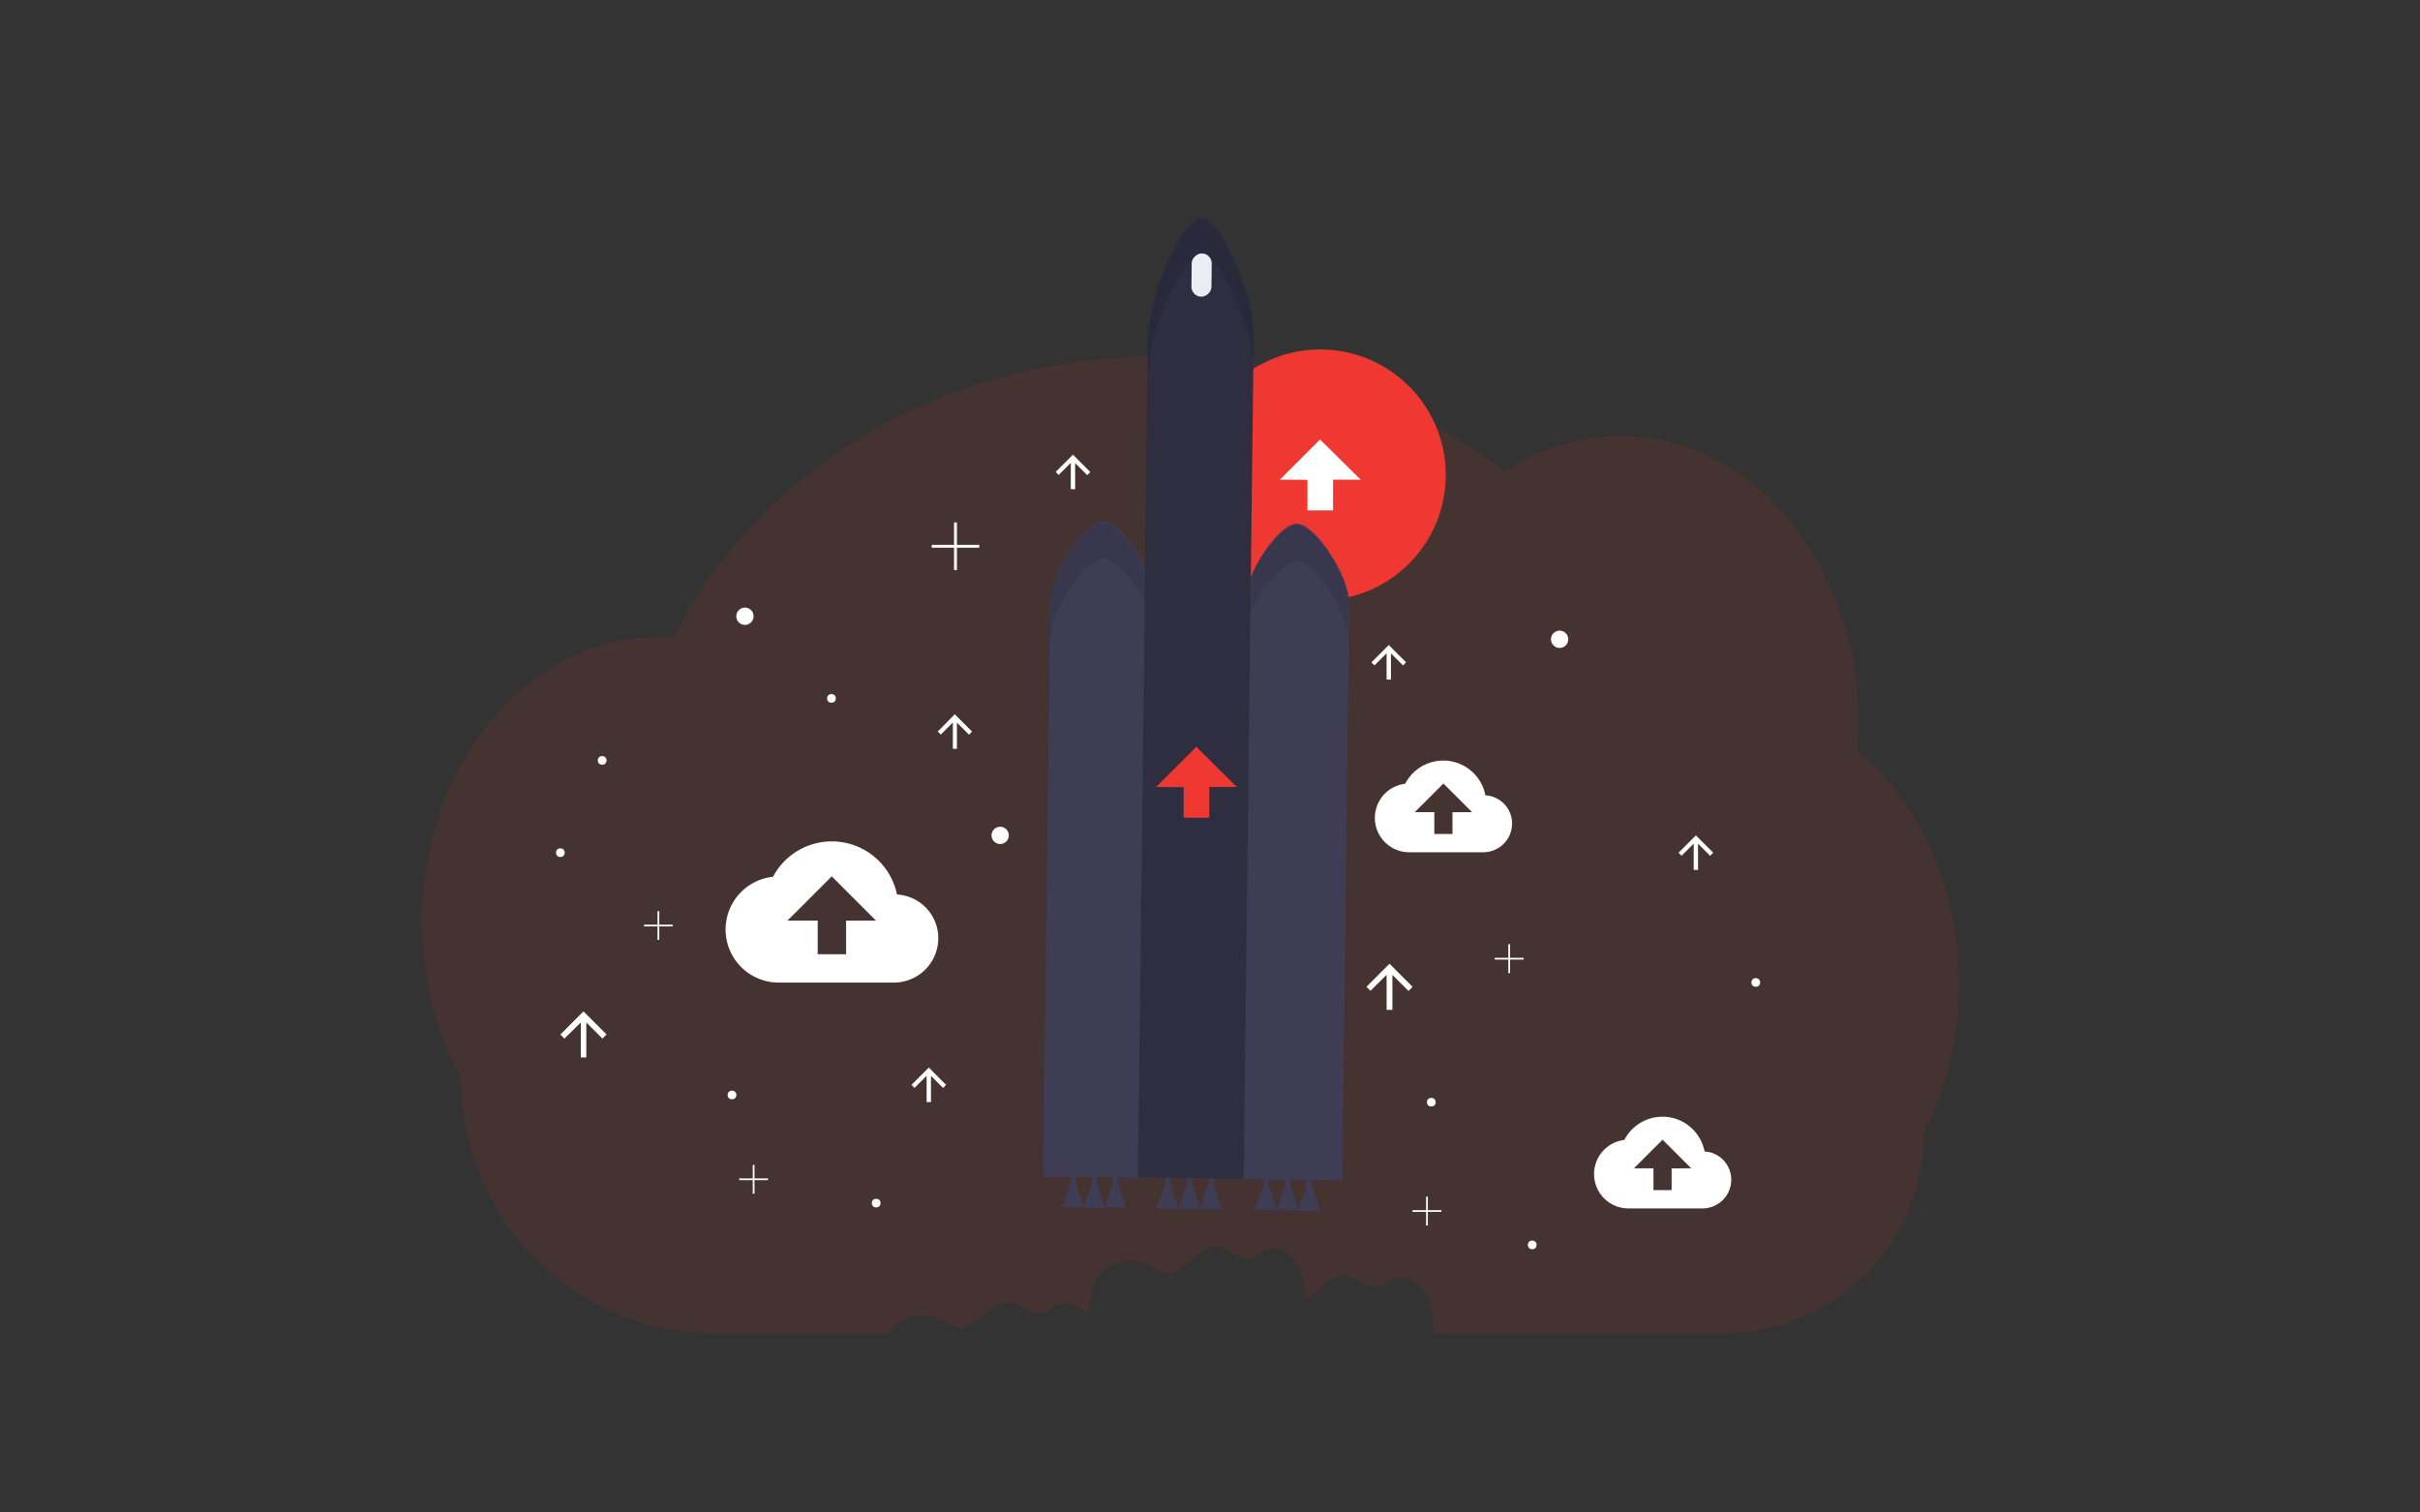 <?xml version="1.0" encoding="UTF-8"?> <svg xmlns="http://www.w3.org/2000/svg" id="Ebene_1" data-name="Ebene 1" viewBox="0 0 400 250"><rect x="0" y="0" width="400" height="250" fill="#333333" stroke="none"/><defs><style>.cls-1,.cls-2{fill:#ee3831;}.cls-1,.cls-6{opacity:0.1;}.cls-1{isolation:isolate;}.cls-3{fill:#fff;}.cls-4{fill:#3f3d56;}.cls-5{fill:#2f2e41;}.cls-7{fill:#ececf3;}</style></defs><path class="cls-1" d="M306.94,124c.14-1.61.21-3.25.21-4.91,0-25.94-17.6-47-39.31-47A34.27,34.27,0,0,0,248.78,78,93.56,93.56,0,0,0,191.4,58.9C155.69,58.9,125,78,111.35,105.35c-.76,0-1.52-.08-2.29-.08-21.72,0-39.32,21-39.32,47a53.57,53.57,0,0,0,6.47,25.82h0c0,23.33,18.7,42.26,41.76,42.26h29.08l.13-.22c1.71-2.78,5.8-3.47,8.65-1.9a8.85,8.85,0,0,0,2.3,1.15c3.36.71,5.63-4.71,9-4.18,1.71.27,3.05,2,4.77,1.85,1.14-.12,2-1.07,3.08-1.48,1.72-.65,3.46.25,4.66,1.72.7-2,.7-4.39,1.83-6.23,1.71-2.77,5.8-3.47,8.65-1.89a9.25,9.25,0,0,0,2.29,1.14c3.37.72,5.63-4.7,9-4.17,1.71.26,3.05,2,4.77,1.85,1.14-.12,2-1.08,3.08-1.48,2.67-1,5.41,1.74,6.07,4.52a19.53,19.53,0,0,1,.4,3.73c2.31-1.12,4.26-4.26,6.89-3.85,1.71.26,3.05,2,4.77,1.85,1.14-.12,2-1.08,3.08-1.48,2.67-1,5.41,1.74,6.07,4.53a23.55,23.55,0,0,1,.43,4.52h48.18A33,33,0,0,0,318,187.12h0a53.7,53.7,0,0,0,5.8-24.57C323.81,146.59,317.14,132.48,306.94,124Z"></path><circle class="cls-2" cx="218.23" cy="78.5" r="20.74"></circle><polygon class="cls-3" points="211.55 79.28 218.19 72.64 224.9 79.28 220.34 79.28 220.34 84.36 216.11 84.36 216.11 79.31 211.55 79.28"></polygon><path class="cls-3" d="M245.52,131.46a7.09,7.09,0,0,0-13.26-1.91,5.68,5.68,0,0,0,.62,11.32h12.31a4.76,4.76,0,0,0,4.74-4.73A4.67,4.67,0,0,0,245.52,131.46Zm-5.44,2.79v3.59h-3v-3.6h-3.23l4.73-4.73,4.74,4.73Z"></path><path class="cls-3" d="M281.75,190.33a7.09,7.09,0,0,0-13.26-1.91,5.68,5.68,0,0,0,.62,11.32h12.31a4.76,4.76,0,0,0,4.74-4.73A4.68,4.68,0,0,0,281.75,190.33Zm-5.45,2.79v3.59h-3v-3.6h-3.22l4.73-4.73,4.73,4.73Z"></path><path class="cls-3" d="M148.26,147.85a11,11,0,0,0-20.49-2.93,8.77,8.77,0,0,0,1,17.49h19a7.34,7.34,0,0,0,7.32-7.32A7.24,7.24,0,0,0,148.26,147.85Zm-8.41,4.32v5.56h-4.69v-5.56h-5l7.32-7.32,7.31,7.32Z"></path><path class="cls-3" d="M230.15,166.92v-5.79l2.66,2.67.67-.69-3.81-3.82-3.81,3.82.66.66,2.67-2.64v5.79Z"></path><path class="cls-3" d="M96.91,174.78V169l2.67,2.67.67-.69-3.81-3.81L92.62,171l.67.67L96,169v5.79Z"></path><path class="cls-3" d="M229.91,112.34V108l2,2,.5-.52-2.86-2.86-2.86,2.86.5.5,2-2v4.34Z"></path><path class="cls-3" d="M177.71,80.88V76.54l2,2,.5-.52-2.86-2.86L174.49,78l.5.5,2-2v4.34Z"></path><path class="cls-3" d="M158.17,123.78v-4.34l2,2,.5-.52-2.86-2.86L155,120.92l.5.5,2-2v4.34Z"></path><path class="cls-3" d="M280.67,143.8v-4.34l2,2,.5-.52-2.86-2.86-2.86,2.86.5.5,2-2v4.34Z"></path><path class="cls-3" d="M153.88,182.17v-4.34l2,2,.5-.51-2.86-2.86-2.86,2.86.5.5,2-2v4.34Z"></path><circle class="cls-3" cx="257.79" cy="105.67" r="1.43"></circle><circle class="cls-3" cx="123.13" cy="101.86" r="1.43"></circle><circle class="cls-3" cx="165.32" cy="138.08" r="1.43"></circle><circle class="cls-3" cx="290.21" cy="162.39" r="0.72"></circle><circle class="cls-3" cx="236.58" cy="182.18" r="0.72"></circle><circle class="cls-3" cx="144.82" cy="198.86" r="0.72"></circle><circle class="cls-3" cx="92.62" cy="140.94" r="0.72"></circle><circle class="cls-3" cx="99.53" cy="125.69" r="0.72"></circle><circle class="cls-3" cx="253.26" cy="205.77" r="0.72"></circle><circle class="cls-3" cx="120.99" cy="180.99" r="0.72"></circle><circle class="cls-3" cx="137.43" cy="115.44" r="0.72"></circle><polygon class="cls-3" points="161.86 90.06 158.17 90.06 158.17 86.36 157.69 86.36 157.69 90.06 154 90.06 154 90.53 157.69 90.53 157.69 94.23 158.17 94.23 158.17 90.53 161.86 90.53 161.86 90.06"></polygon><polygon class="cls-3" points="251.83 158.32 249.6 158.32 249.6 156.08 249.31 156.08 249.31 158.32 247.07 158.32 247.07 158.61 249.31 158.61 249.31 160.85 249.6 160.85 249.6 158.61 251.83 158.61 251.83 158.32"></polygon><polygon class="cls-3" points="238.25 200.03 236.01 200.03 236.01 197.79 235.72 197.79 235.72 200.03 233.48 200.03 233.48 200.32 235.72 200.32 235.72 202.56 236.01 202.56 236.01 200.32 238.25 200.32 238.25 200.03"></polygon><polygon class="cls-3" points="126.94 194.78 124.71 194.78 124.71 192.54 124.42 192.54 124.42 194.78 122.18 194.78 122.18 195.07 124.42 195.07 124.42 197.31 124.71 197.31 124.71 195.07 126.94 195.07 126.94 194.78"></polygon><polygon class="cls-3" points="111.21 152.84 108.97 152.84 108.97 150.6 108.68 150.6 108.68 152.84 106.45 152.84 106.45 153.13 108.68 153.13 108.68 155.36 108.97 155.36 108.97 153.13 111.21 153.13 111.21 152.84"></polygon><polygon class="cls-4" points="177.82 195.45 177.84 194.11 177.03 194.1 177.01 195.44 175.63 199.45 179.11 199.49 177.82 195.45"></polygon><polygon class="cls-4" points="181.32 195.52 181.34 194.15 180.51 194.14 180.49 195.51 179.07 199.63 182.65 199.67 181.32 195.52"></polygon><polygon class="cls-4" points="184.8 195.53 184.82 194.19 184.01 194.18 184 195.52 182.61 199.53 186.1 199.58 184.8 195.53"></polygon><polygon class="cls-4" points="209.69 195.86 209.71 194.49 208.88 194.47 208.86 195.85 207.44 199.97 211.02 200.01 209.69 195.86"></polygon><polygon class="cls-4" points="213.27 195.91 213.28 194.53 212.46 194.52 212.44 195.9 211.02 200.01 214.6 200.05 213.27 195.91"></polygon><polygon class="cls-4" points="216.85 195.95 216.87 194.57 216.04 194.56 216.02 195.94 214.6 200.05 218.18 200.1 216.85 195.95"></polygon><polygon class="cls-4" points="193.44 195.67 193.46 194.29 192.63 194.28 192.61 195.66 191.19 199.77 194.77 199.82 193.44 195.67"></polygon><polygon class="cls-4" points="197.02 195.71 197.03 194.34 196.21 194.32 196.19 195.7 194.77 199.82 198.35 199.86 197.02 195.71"></polygon><polygon class="cls-4" points="200.6 195.75 200.62 194.38 199.79 194.37 199.77 195.75 198.35 199.86 201.93 199.9 200.6 195.75"></polygon><path class="cls-4" d="M191,99.37c-.05-4.74-5.64-13.15-8.65-13.18s-8.53,8.23-8.69,13h-.14l-1.14,95.29,17.49.2L191,99.38Z"></path><path class="cls-4" d="M223,99.75c0-4.74-5.64-13.15-8.65-13.18s-8.53,8.24-8.69,13h-.15l-1.13,95.29,17.49.21L223,99.76Z"></path><path class="cls-5" d="M207.23,55.12c0-6.95-5.57-19.25-8.58-19.28S190.07,48,189.89,54.9h-.14l-1.67,139.73,17.49.21,1.66-139.73Z"></path><polygon class="cls-2" points="191.09 130.08 197.73 123.44 204.44 130.08 199.88 130.08 199.88 135.16 195.65 135.16 195.65 130.11 191.09 130.08"></polygon><g class="cls-6"><path d="M206.76,101.36c1.81-4.22,5.34-8.62,7.54-8.6,2.86,0,8,7.58,8.59,12.4L223,100h0c0-4.74-5.63-13.15-8.65-13.18-2.17,0-5.63,4.26-7.46,8.43Z"></path><path d="M173.52,105.36h.14c.16-4.74,5.68-13,8.69-13,2,0,5,3.62,6.93,7.43l.47-38.7h.14c.18-7,5.75-19.12,8.76-19.07,2.85,0,7.95,11,8.53,18.09l0-4.76h0c0-7-5.56-19.26-8.58-19.29s-8.58,12.13-8.76,19.08h-.14l-.46,38.7c-1.91-3.82-5-7.41-6.94-7.43-3,0-8.53,8.24-8.69,13h-.14l-1.14,95.29h.07Z"></path></g><rect class="cls-7" x="195.03" y="43.81" width="7.16" height="3.31" rx="1.65" transform="translate(150.79 243.52) rotate(-89.32)"></rect></svg> 
